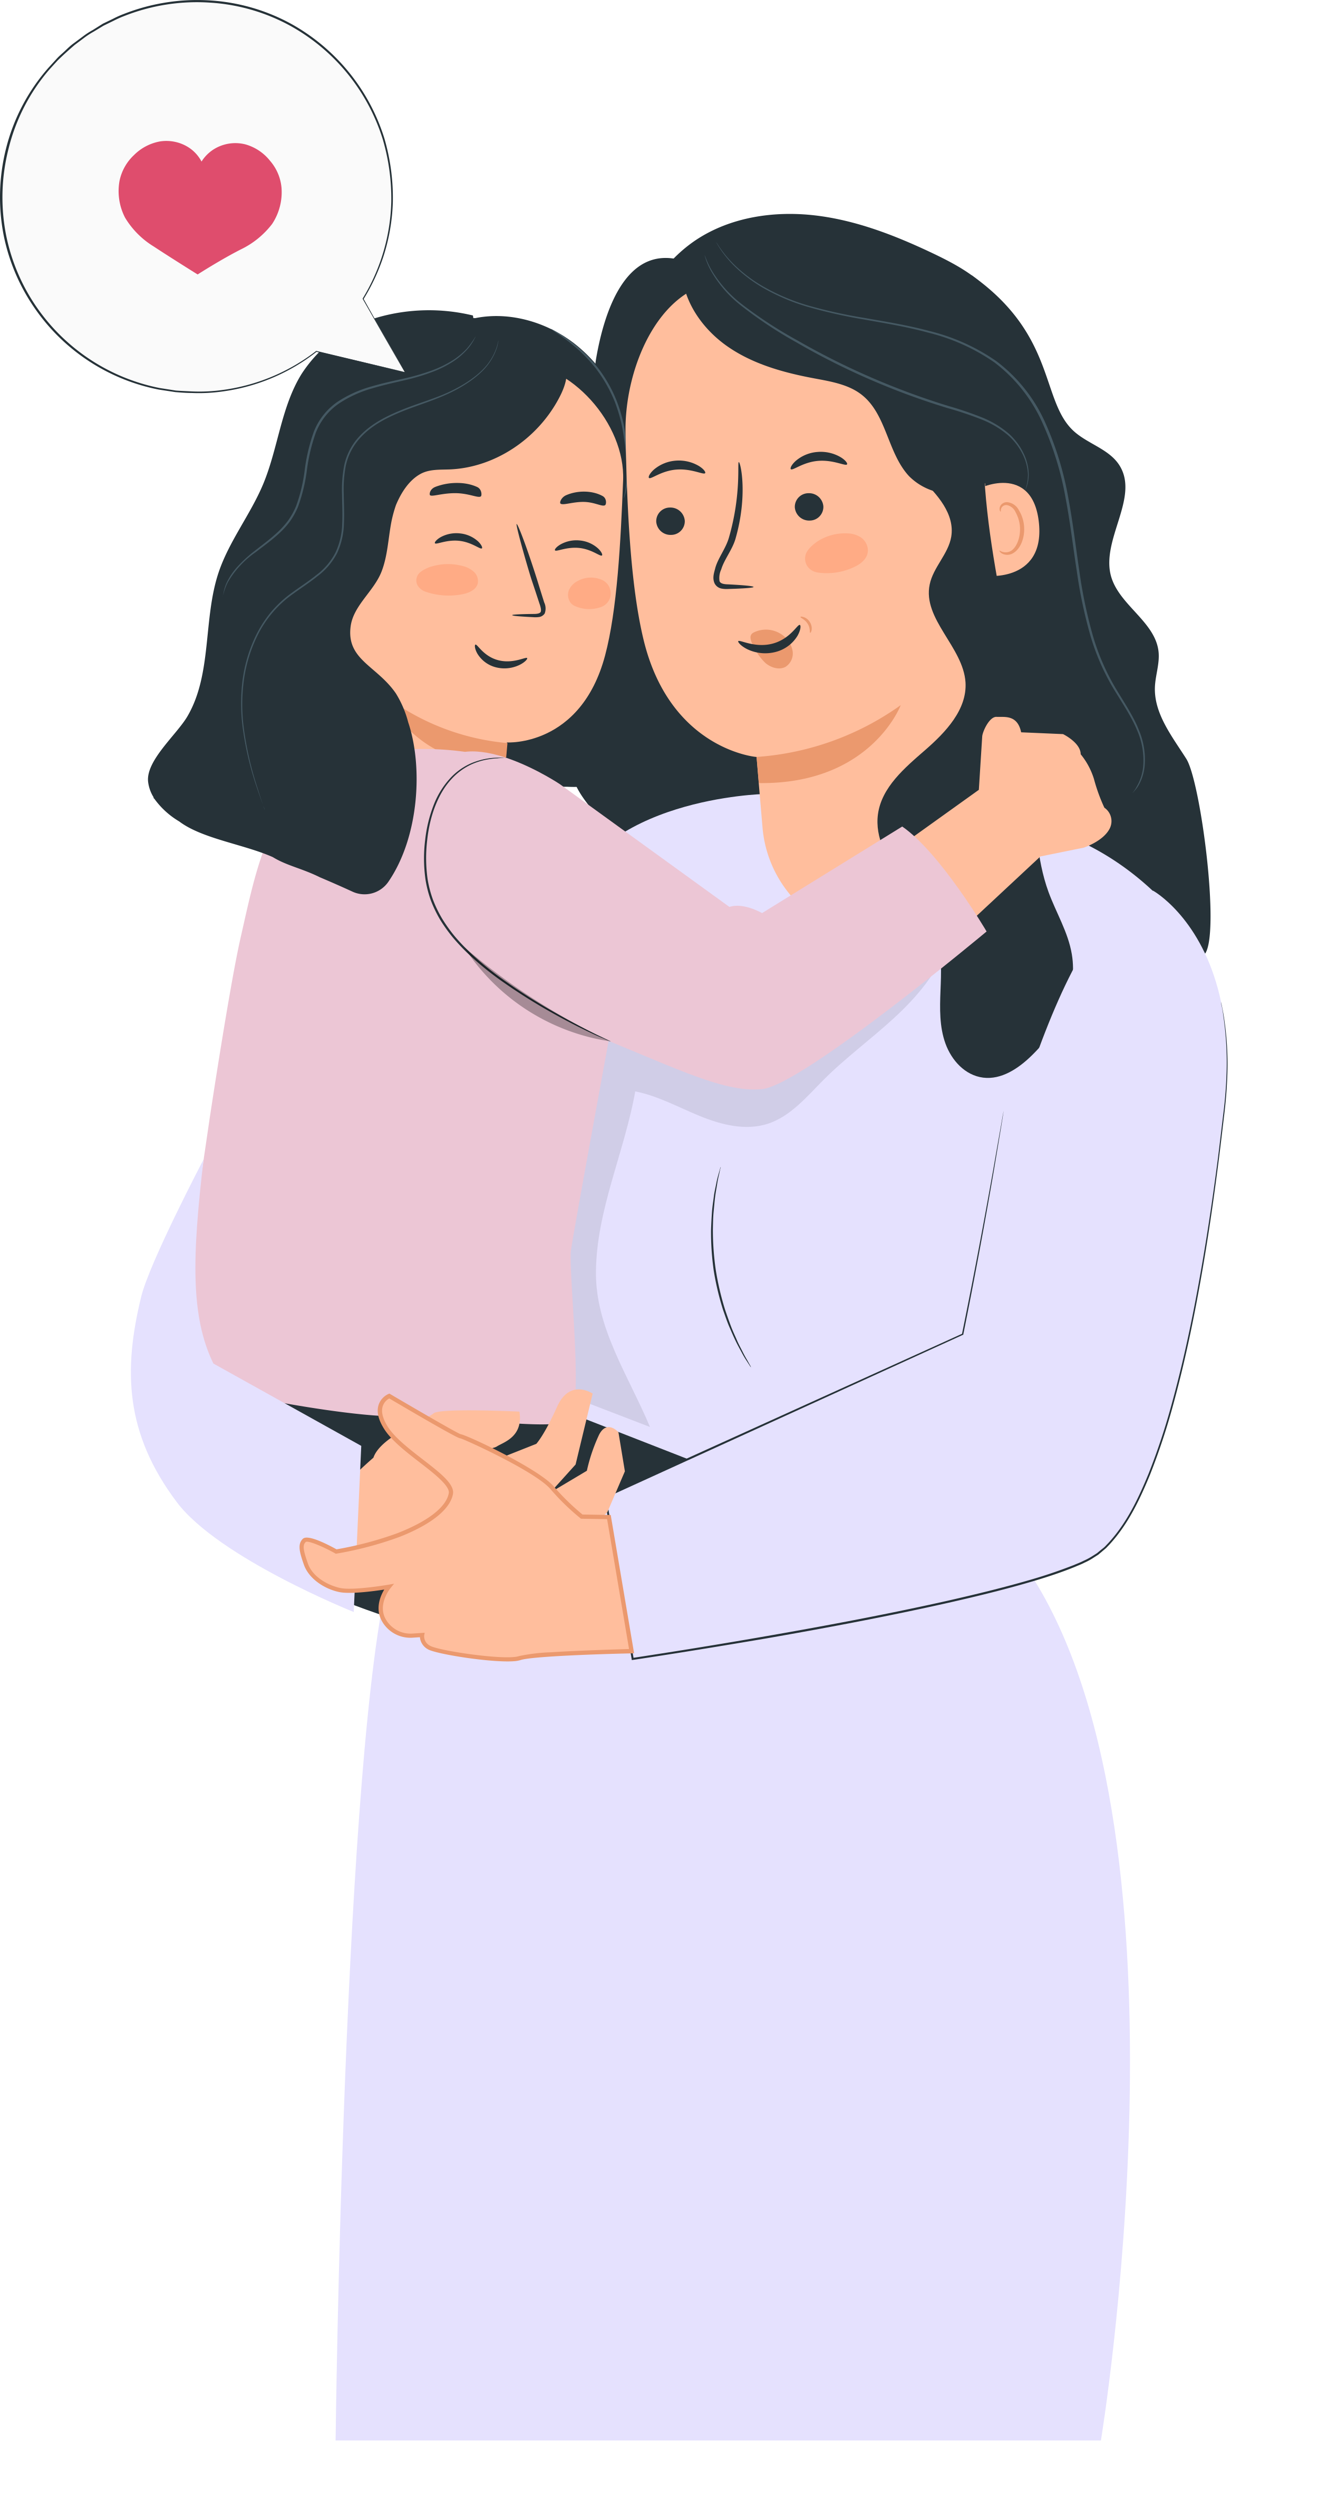<svg xmlns="http://www.w3.org/2000/svg" fill="none" viewBox="0 0 211 400"><path fill="#263238" d="M90.641 151.283c4.747-3.473 10.043-8.223 8.97-13.96-.925-4.914-6.238-7.976-7.84-12.716-2.12-6.289 2.823-12.47 5.272-18.589 2.648-6.637 2.386-14.025 1.713-21.132-.672-7.108-4.535-20.475-3.326-27.502s4.525-18.219 13.579-15.771l.373 3.387c21.884 15.197 35.921 40.778 36.769 67.01.297 9.282-.999 18.717-4.815 27.198s-10.263 15.97-18.704 20.122a884 884 0 0 0-1.526-3.994 19.22 19.22 0 0 1-12.779 6.574l2.537-5.626a13.14 13.14 0 0 1-13.762 2.735 6.05 6.05 0 0 0 2.847-4.023 7.556 7.556 0 0 1-9.308-3.713"/><path fill="#263238" d="M72.268 54.986l.968-3.224c6.325-2.607 13.933-.76 19.209 3.6 5.276 4.362 8.415 10.884 9.852 17.573s1.312 13.61 1.019 20.447-.749 13.698.054 20.504c.264 2.255.653 4.625-.184 6.741-.836 2.116-3.002 3.746-5.274 4.476a23 23 0 0 1-7.08.773c-7.875.007-15.718-.329-23.608-.649-1.02-.042-2.159-.144-2.837-.905a3.83 3.83 0 0 1-.68-2.337 179.9 179.9 0 0 1 8.56-67"/><path fill="#ffbe9d" d="M99.755 76.842c.37-8.991-8.33-18.914-17.33-18.901l-29.44 2.498-.407 4.804-4.393 59.696s.483 19.459 16.798 20.049c14.652.523 15.45-14.933 15.45-14.939l.717-11.267s11.808.751 15.716-13.899c1.944-7.273 2.496-18.051 2.89-28.04"/><path fill="#263238" d="M96.37 88.865c-.264.23-1.6-.993-3.655-1.199s-3.669.658-3.864.384c-.104-.123.19-.544.892-.953a5.2 5.2 0 0 1 3.126-.622 5.05 5.05 0 0 1 2.875 1.271c.582.549.75 1.023.626 1.12M77.148 87.73c-.266.221-1.601-.994-3.656-1.207-2.054-.212-3.668.665-3.864.391-.097-.123.19-.544.892-.96a5.26 5.26 0 0 1 3.126-.615 5.05 5.05 0 0 1 2.882 1.27c.575.55.743 1.023.62 1.12M82 98.41c-.006-.095 1.3-.16 3.4-.183.533.006 1.033-.068 1.16-.329.126-.26-.006-.812-.205-1.351a416 416 0 0 0-1.168-3.534c-.447-1.287-2.54-8.513-2.495-9.185.237-.015 1.736 3.98 3.323 9.008q.572 1.86 1.107 3.55a2.26 2.26 0 0 1 .076 1.77 1.32 1.32 0 0 1-.939.567q-.448.054-.9.019c-2.068-.11-3.363-.202-3.358-.332"/><path fill="#eb996e" d="M81.24 118.885a38.1 38.1 0 0 1-19.39-7.389s4.016 10.927 19.06 11.083z"/><path fill="#263238" d="M76.107 103.134c.297-.157 1.25 1.869 3.666 2.494s4.465-.616 4.62-.333c.081.117-.298.621-1.202 1.075a5.56 5.56 0 0 1-3.798.393 4.86 4.86 0 0 1-2.945-2.149c-.475-.814-.487-1.428-.34-1.48m.904-23.754c-.335.418-1.904-.482-4.159-.48s-3.887.685-4.045.267c-.064-.2.03-.923.891-1.272a9.6 9.6 0 0 1 3.504-.627c1.18-.002 2.31.232 3.226.667.698.36.715 1.249.583 1.445m19.884 1.42c-.418.37-1.665-.488-3.484-.5-1.819-.01-3.376.629-3.699.244-.143-.184.136-.924.838-1.277.912-.419 1.994-.635 3.075-.613 1.08.022 2.098.28 2.892.734.613.375.56 1.233.378 1.412"/><path fill="#ffab85" d="M68.976 90.677a9 9 0 0 1 5.02-.14 4.1 4.1 0 0 1 1.842.923 2.04 2.04 0 0 1 .649 1.875c-.247 1.02-1.394 1.525-2.425 1.73a11.4 11.4 0 0 1-5.81-.355 2.5 2.5 0 0 1-1.05-.613 1.655 1.655 0 0 1-.352-2.024c.249-.563 1.177-1.081 2.124-1.416m23.629 2.231a4.4 4.4 0 0 1 3.466-.229c.5.154.938.462 1.252.88.374.544.521 1.213.41 1.864a2.36 2.36 0 0 1-1.706 1.777 5.54 5.54 0 0 1-4.008-.234 1.67 1.67 0 0 1-.72-.58 2.14 2.14 0 0 1-.2-2 3.04 3.04 0 0 1 1.493-1.464"/><path fill="#455963" d="M99.882 79.673q.077-.143.116-.3.153-.44.235-.897c.206-1.118.308-2.254.302-3.39a35 35 0 0 0-.332-5.03 24.2 24.2 0 0 0-1.506-5.987 21.8 21.8 0 0 0-3.083-5.352 22.6 22.6 0 0 0-3.572-3.566 25 25 0 0 0-2.783-1.946c-.34-.21-.61-.362-.801-.46a1.1 1.1 0 0 0-.289-.137q.484.39 1.016.711a32 32 0 0 1 2.7 2.026 24 24 0 0 1 3.476 3.573 22.8 22.8 0 0 1 3.022 5.26 25 25 0 0 1 1.508 5.906c.249 1.65.386 3.314.41 4.982a20.6 20.6 0 0 1-.188 3.364c-.123.813-.273 1.232-.231 1.243"/><path fill="#e5e1fe" d="M157.139 123.932c.994.576 15.721 7.721 27.479 18.595l-13.444 42.269-12.23 47.553 6.689 20.531c26.336 42.573 10.612 137.574 10.612 137.574H53.726S55 279.695 62.404 251.294c0 0 22.59-89.088 27.82-106.377 5.227-17.29 32.09-17.885 32.09-17.885z"/><path fill="#000" d="M85.894 223.691c-.324-10.516-.644-21.072.53-31.53 1.174-10.457 3.9-20.88 9.29-29.909 1.328-2.223 2.882-4.421 5.124-5.715 2.827-1.633 6.283-1.594 9.542-1.427 6.333.313 12.672.913 19.012.611 6.341-.302 12.744-1.522 18.262-4.677l4.086-.119c-1.622 4.693-4.962 8.585-8.61 11.944s-7.679 6.3-11.195 9.8c-2.753 2.754-5.374 5.964-9.084 7.143-3.53 1.113-7.374.145-10.803-1.254-3.43-1.398-6.724-3.235-10.353-3.945-1.728 9.723-6.209 18.992-6.289 28.859-.093 8.946 5.188 16.589 8.651 24.83l-13.912-5.348c-1.195-.215-.934 1.877-1.694.917s-2.524.944-2.557-.18" filter="url(#a)" opacity=".3" style="mix-blend-mode:overlay"/><path fill="#263238" d="M115.386 186.682a1.2 1.2 0 0 0-.116.321l-.265.939c-.117.411-.247.911-.358 1.505s-.28 1.253-.373 2.01-.231 1.571-.295 2.463a80 80 0 0 0-.147 2.842 43.4 43.4 0 0 0 .428 6.502 44 44 0 0 0 1.51 6.35c.335.94.634 1.849.988 2.665s.684 1.586 1.016 2.267.664 1.28.952 1.807q.35.677.769 1.314l.531.818q.088.147.202.273a1.2 1.2 0 0 0-.143-.311l-.472-.849a21 21 0 0 1-.737-1.351c-.268-.535-.6-1.127-.899-1.824-.298-.697-.653-1.431-.968-2.263a84 84 0 0 1-.946-2.668 45.5 45.5 0 0 1-1.473-6.297 45 45 0 0 1-.466-6.453c.023-.991.029-1.94.115-2.819.085-.879.154-1.702.247-2.452.094-.751.224-1.38.319-2.007s.2-1.099.296-1.508.146-.692.204-.948q.057-.16.081-.326m74.535-65.272c-2.284-3.596-5.199-7.246-5.029-11.502.08-1.882.771-3.729.586-5.6-.482-4.834-6.341-7.479-7.625-12.164-1.589-5.887 4.63-12.589 1.336-17.73-1.581-2.461-4.742-3.31-6.995-5.182-5.732-4.755-2.791-15.43-16.675-25.217l-1.976 23.968a613 613 0 0 1 4.038 62.648c11.306.907 24.866 5.985 35.342 21.953 2.424-3.503-.724-27.577-3.002-31.174"/><path fill="#263238" d="M111.47 38.36c5.494-3.625 12.407-4.654 18.947-3.904s12.772 3.165 18.724 5.98c3.339 1.582 6.683 3.34 9.208 6.034 4.616 4.91 5.788 12.032 6.746 18.705.779 5.408 1.526 11.05-.355 16.163a16.77 16.77 0 0 1-10.484 10.02l-52.472-38.426a22.68 22.68 0 0 1 9.686-14.573"/><path fill="#ffbe9d" d="M100.144 69.167c-.188-10.73 5.824-24.4 16.55-24.13l25.126 4.228c8.06 1.36 13.875 7.589 15.124 15.669.067.398.062-.1.082.206l3.573 64.596a19.308 19.308 0 0 1-31.911 15.637 19.31 19.31 0 0 1-6.616-12.983c-.444-5.191-.957-11.313-.955-11.286s-13.819-1.137-18.083-18.729c-2.117-8.733-2.685-21.286-2.89-33.208"/><path fill="#eb996e" d="M129.697 101.252c-.104-.05.06-.765-.41-1.484-.47-.718-1.153-.919-1.133-1.038s.212-.094.527.005c.413.143.76.429.98.806.234.368.332.806.28 1.239-.06.327-.192.49-.244.472"/><path fill="#263238" d="M105.057 83.455a2.285 2.285 0 0 0 2.385 2.122 2.19 2.19 0 0 0 2.037-1.391c.106-.272.157-.563.149-.855a2.3 2.3 0 0 0-2.385-2.13 2.19 2.19 0 0 0-2.186 2.254m-1.156-6.988c.311.273 1.93-1.15 4.388-1.34 2.458-.189 4.359.894 4.597.571.12-.144-.208-.669-1.039-1.167a6.3 6.3 0 0 0-3.713-.827 6.1 6.1 0 0 0-3.461 1.436c-.708.64-.924 1.2-.772 1.327m23.342 4.687a2.294 2.294 0 0 0 2.385 2.13 2.19 2.19 0 0 0 2.037-1.398c.106-.272.157-.563.149-.856a2.29 2.29 0 0 0-2.385-2.122 2.184 2.184 0 0 0-2.186 2.246m-.635-6.087c.312.273 1.938-1.145 4.396-1.334s4.351.887 4.596.564c.12-.144-.215-.668-1.046-1.166a6.3 6.3 0 0 0-3.712-.82 6.03 6.03 0 0 0-3.461 1.435c-.708.64-.917 1.2-.773 1.32m-5.971 18.841c-.009-.143-1.547-.287-4.047-.416-.628-.013-1.234-.09-1.398-.509a3.25 3.25 0 0 1 .271-1.887c.47-1.567 1.752-3.123 2.267-4.843 2.022-7.005.838-12.243.553-12.32s.447 5.027-1.581 12.053c-.482 1.725-1.741 3.287-2.183 4.858-.177.735-.524 1.577-.123 2.485a1.57 1.57 0 0 0 1.106.835c.354.067.716.09 1.075.066 2.521-.07 4.062-.186 4.06-.322"/><path fill="#eb996e" d="M144.198 112.814s-4.753 12.699-22.716 12.47l-.357-4.18a45 45 0 0 0 23.073-8.29m-23.563-11.611a4.45 4.45 0 0 1 4.306.181 4.078 4.078 0 0 1 1.902 2.544c.129.51.096 1.047-.094 1.538a2.54 2.54 0 0 1-.964 1.202c-.994.572-2.354.179-3.27-.618a9.1 9.1 0 0 1-2.062-3.029 2.5 2.5 0 0 1-.302-.94.84.84 0 0 1 .399-.828"/><path fill="#263238" d="M128.051 99.981c-.362-.174-1.486 2.232-4.362 2.991-2.877.76-5.337-.707-5.506-.388-.071.147.394.749 1.434 1.274 1.412.68 3.02.84 4.538.451a5.77 5.77 0 0 0 3.512-2.577c.547-.961.558-1.689.384-1.75"/><path fill="#ffbe9d" d="M156.239 78.561c.149-.528 9.152-4.65 10.095 5.204.91 9.576-8.913 8.49-8.959 8.22s-1.136-13.424-1.136-13.424"/><path fill="#eb996e" d="M159.998 88.08c.041-.003.178.104.471.208.412.131.859.102 1.25-.083.973-.466 1.68-2.158 1.567-3.884a5.6 5.6 0 0 0-.687-2.343 1.96 1.96 0 0 0-1.374-1.165.86.86 0 0 0-.946.547c-.105.28-.024.465-.07.489s-.221-.142-.179-.541c.027-.243.141-.468.32-.635a1.25 1.25 0 0 1 .899-.333 2.37 2.37 0 0 1 1.882 1.323 5.7 5.7 0 0 1 .82 2.615c.128 1.936-.702 3.833-2.046 4.365a1.8 1.8 0 0 1-1.55-.116c-.321-.218-.39-.425-.357-.447"/><path fill="#263238" d="M109.144 42.716a38.453 38.453 0 0 1 52.841 30.56l-3.603 3.533a9.573 9.573 0 0 1-12.851-.628c-3.444-3.697-3.575-9.837-7.529-12.982-2.161-1.727-5.05-2.172-7.779-2.688-4.92-.925-9.878-2.318-13.952-5.223-4.075-2.905-7.2-7.558-7.127-12.572"/><path fill="#ffab85" d="M130.714 86.719a8.17 8.17 0 0 1 5.007-1.381 4.1 4.1 0 0 1 2.089.634 2.6 2.6 0 0 1 1.131 2.04c.02 1.248-1.008 2.114-1.985 2.602-1.833.92-3.9 1.268-5.933.998a2.57 2.57 0 0 1-1.211-.453 2.18 2.18 0 0 1-.872-2.262c.109-.724.907-1.555 1.775-2.165"/><path fill="#263238" d="M144.21 140.555c-2.204-3.007-4.158-6.55-3.659-10.275.582-4.324 4.287-7.435 7.566-10.285s6.719-6.475 6.453-10.825c-.373-5.667-6.903-10.11-5.734-15.667.575-2.767 2.983-4.864 3.449-7.631.601-3.616-2.23-6.814-4.9-9.327s-5.625-5.512-5.384-9.2l15.538-.34c-1.086 19.78 5.984 39.05 7.768 58.778.505 5.692.589 11.528 2.539 16.894 1.216 3.332 3.156 6.459 3.743 9.99 1.014 5.966-2.082 12.004-6.438 16.222-2.103 2.056-4.842 3.888-7.753 3.521-2.911-.368-5.062-2.765-6.037-5.451s-.909-5.612-.796-8.465.248-5.762-.56-8.5c-.992-3.552-3.59-6.431-5.795-9.439"/><path fill="#455963" d="M164.113 78.445q.05-.072.079-.155c.047-.112.119-.267.193-.484a6.1 6.1 0 0 0 .301-1.958 8 8 0 0 0-.699-3.059 10.3 10.3 0 0 0-2.441-3.374 15.4 15.4 0 0 0-4.301-2.617 56 56 0 0 0-5.459-1.858 119 119 0 0 1-12.339-4.565 118 118 0 0 1-11.765-5.9 69 69 0 0 1-8.999-5.87 19.4 19.4 0 0 1-4.763-5.377 14 14 0 0 1-.853-1.766l-.188-.48a.8.8 0 0 0-.079-.158c.226.864.563 1.696 1.002 2.473a18.9 18.9 0 0 0 4.723 5.503 67.4 67.4 0 0 0 8.972 5.974 114 114 0 0 0 11.775 5.94 115 115 0 0 0 12.421 4.573 56 56 0 0 1 5.436 1.819 15.2 15.2 0 0 1 4.261 2.53 10.1 10.1 0 0 1 2.433 3.253c.436.937.688 1.949.742 2.981a7.1 7.1 0 0 1-.452 2.575"/><path fill="#455963" d="M181.32 126.857q.118-.11.223-.233.318-.338.581-.721a7.74 7.74 0 0 0 1.135-3.487 12.04 12.04 0 0 0-.961-5.676c-.821-2.102-2.273-4.258-3.722-6.674a36.4 36.4 0 0 1-3.641-8.448 76 76 0 0 1-2.158-10.374c-.557-3.697-.999-7.605-1.754-11.616a51 51 0 0 0-3.701-12.04 25.1 25.1 0 0 0-7.833-9.823 32.2 32.2 0 0 0-10.703-4.81c-3.634-.974-7.156-1.514-10.43-2.096a80 80 0 0 1-9.002-1.987 33 33 0 0 1-7.019-2.95 23.2 23.2 0 0 1-4.612-3.402 18.6 18.6 0 0 1-2.371-2.744c-.248-.332-.402-.608-.523-.785l-.188-.267s.047.1.155.283c.108.184.263.468.497.807a18 18 0 0 0 2.334 2.808 23.2 23.2 0 0 0 4.575 3.452 33.4 33.4 0 0 0 7.021 2.99 81 81 0 0 0 9.006 2.035c3.28.59 6.797 1.142 10.376 2.121a31.9 31.9 0 0 1 10.591 4.762 24.9 24.9 0 0 1 7.711 9.729 50.6 50.6 0 0 1 3.683 11.973c.761 3.99 1.202 7.898 1.781 11.6a76 76 0 0 0 2.193 10.406 36.5 36.5 0 0 0 3.706 8.498c1.477 2.421 2.906 4.545 3.76 6.625a12 12 0 0 1 1.002 5.584 7.85 7.85 0 0 1-1.043 3.433c-.363.707-.691 1.008-.669 1.027"/><path fill="#263238" d="M29.133 208.763l19.799 1.371c.014.217 33.59 2.298 33.513 1.743l-1.409 10.207 29.062 11.346-14.888 7.293-19.278 21.879s-32.382-7.052-41.47-19.543c-9.086-12.491-5.33-34.296-5.33-34.296"/><path fill="#ecc6d5" d="M74.364 120.274a48.4 48.4 0 0 0-11.613-.177c-6.046.637-11.601 2.914-15.297 6.89-5.34 5.75-6.968 14.395-8.953 23.111-1.756 7.745-4.9 28.596-4.9 28.596L28.79 211.44s1.014 7.932 3.541 9.731 25.134 5.796 31.487 5.378c6.354-.419 25.143 2.711 27.406.597 2.263-2.115-.259-23.814.186-27.119.444-3.305 8.17-45.136 8.17-45.136l-10.958-27.34z"/><path fill="#ffbe9d" d="M141.716 137.095l14.989-10.733.537-8.525c.051-.788 1.153-3.222 2.311-3.148s3.322-.444 3.923 2.471l6.707.289s2.82 1.363 2.826 3.226a11.7 11.7 0 0 1 2.124 3.955 28 28 0 0 0 1.667 4.592 2.606 2.606 0 0 1 .842 3.357c-1.053 2.041-4.147 3.037-4.147 3.037l-6.936 1.405-16.473 15.348z"/><path fill="#ecc6d5" d="M70.312 122.39c5.326-6.288 19.31 3.062 19.31 3.062l27.152 19.647c2.23-.755 5.224.986 5.224.986l22.441-13.851c6.135 4.244 13.506 16.793 13.506 16.793s-29.361 24.516-35.914 25.214c-6.553.697-15.068-4.031-30.515-10.09-14.825-5.848-20.974-16.007-21.4-17.501s-5.128-17.965.196-24.26"/><path fill="#263238" d="M81.16 121.287a11.46 11.46 0 0 0-5.692.812 10 10 0 0 0-3.384 2.4 13.5 13.5 0 0 0-2.647 4.269c-.7 1.8-1.161 3.684-1.37 5.604a24 24 0 0 0 .058 6.384c.177 1.118.46 2.217.844 3.281.414 1.089.922 2.14 1.517 3.142a26 26 0 0 0 2.036 2.835q1.095 1.288 2.312 2.461a49 49 0 0 0 4.902 4.072 91 91 0 0 0 9.107 5.747 95 95 0 0 0 6.468 3.293c.788.351 1.404.59 1.813.788l.477.194.167.057a.7.7 0 0 0-.156-.092l-.458-.222-1.782-.845a121 121 0 0 1-6.407-3.393 94 94 0 0 1-9.035-5.792 49 49 0 0 1-4.853-4.062 33 33 0 0 1-2.29-2.435 25 25 0 0 1-1.992-2.79 19.7 19.7 0 0 1-1.493-3.082 18.3 18.3 0 0 1-.84-3.213 24.2 24.2 0 0 1-.072-6.288c.419-3.992 1.804-7.523 3.875-9.755a10 10 0 0 1 3.255-2.384 11 11 0 0 1 2.968-.837 9 9 0 0 1 1.126-.108q.412-.057.829-.055l.516-.034z"/><path fill="#000" d="M97.795 166.631l-.325-.061a33.72 33.72 0 0 1-23.193-15.083 102 102 0 0 0 23.518 15.144" opacity=".3"/><path fill="#e5e1fe" d="M154.109 213.449s9.1-49.155 22.293-65.618c2.591-3.235 5.341-5.211 8.214-5.318 0 0 7.21 3.988 10.372 15.736 1.318 4.875 1.931 11.079 1.047 18.89-2.101 18.564-8.134 64.971-21.54 72.181s-73.187 16.033-73.187 16.033l-4.39-25.944z"/><path fill="#263238" d="M160.681 177.706s-.048.208-.123.616c-.076.407-.179 1.022-.317 1.822-.29 1.609-.707 3.978-1.242 7.05-1.103 6.139-2.719 15.083-4.999 26.262l.07-.087-57.215 25.914-.12.056.01.129c1.4 8.315 2.866 16.995 4.376 25.945l.012.17.169-.012c6.9-1.034 14.131-2.213 21.474-3.461 10.013-1.745 19.772-3.596 29.127-5.7 4.706-1.067 9.253-2.179 13.684-3.494 2.209-.658 4.38-1.374 6.48-2.229.517-.225 1.051-.417 1.552-.682a10 10 0 0 0 1.482-.814l.714-.457.646-.541c.207-.184.434-.356.646-.554l.575-.604c3.011-3.297 4.85-7.287 6.439-11.132a106 106 0 0 0 3.799-11.538c2.06-7.567 3.464-14.743 4.602-21.302s1.959-12.535 2.63-17.787c.331-2.628.614-5.07.882-7.326a73 73 0 0 0 .46-6.172 49 49 0 0 0-.482-8.56 28 28 0 0 0-.556-2.946s.017.258.138.749c.121.49.218 1.234.35 2.201.376 2.834.514 5.695.413 8.551a68 68 0 0 1-.487 6.175c-.275 2.249-.558 4.69-.883 7.312-.685 5.245-1.528 11.211-2.679 17.77s-2.569 13.722-4.638 21.27a105 105 0 0 1-3.802 11.497c-1.583 3.83-3.424 7.794-6.391 11.026l-.562.59c-.192.197-.413.355-.647.541l-.647.534-.694.441a10 10 0 0 1-1.45.778c-.495.258-1.022.45-1.539.675a80 80 0 0 1-6.454 2.213c-4.411 1.3-8.985 2.414-13.658 3.479-9.348 2.097-19.101 3.94-29.114 5.685a984 984 0 0 1-21.458 3.495l.194.144c-1.51-8.95-2.983-17.629-4.39-25.944l-.098.177 57.204-26.077.054-.003-.003-.055a933 933 0 0 0 4.897-26.255l1.179-7.059c.125-.8.223-1.38.289-1.828s.101-.648.101-.648"/><path fill="#ffbe9d" d="M83.153 225.841s-12.802-.61-13.753.285c-.95.895-8.48 3.664-9.62 7.09 0 0-8.536 7.257-8.919 10.878-.382 3.622 1.035 8.244 1.035 8.244l29.865 5.11 15.478-15.535 2.799-6.518-1.033-6.258s-1.852-2.109-3.123.458a27.7 27.7 0 0 0-1.93 5.71l-5.852 3.484 4.046-4.484 2.733-11.345s-3.638-2.49-5.696 2.109c-2.059 4.598-3.329 5.931-3.329 5.931l-7.509 2.972-5.483-1.802s5.606-.063 6.68-.754 4.253-1.523 3.611-5.575"/><path fill="#e5e1fe" d="M57.835 231.324L34.16 218.15c-3.695-7.605-3.383-17.166-1.571-32.654 0 0-8.641 16.45-9.99 21.978-2.859 11.721-2.597 21.804 5.684 32.826 6.732 8.968 28.347 17.603 28.347 17.603z"/><path fill="#ffbe9d" d="M93.133 242.661a37.7 37.7 0 0 1-4.776-4.647c-2.548-2.937-14.314-8.242-14.681-8.218s-11.344-6.446-11.344-6.446-3.013 1.188-.516 5.118 10.823 7.975 10.368 10.489-3.776 4.835-8.387 6.626a55.3 55.3 0 0 1-9.988 2.644s-4.378-2.441-5.078-1.774-.512 1.651.252 3.832c.765 2.181 3.215 3.63 5.355 4.11s7.91-.521 7.91-.521-2.303 2.759-.765 5.387a4.93 4.93 0 0 0 4.575 2.429l1.536-.101a1.99 1.99 0 0 0 1.059 1.977c1.297.843 12.385 2.474 14.566 1.709s17.903-1.097 17.903-1.097l-3.624-21.456z"/><path fill="#eb996e" d="M82.181 265.781q.582-.022 1.142-.185c1.687-.589 12.377-.965 17.795-1.076l.394-.026-3.743-22.117-4.516-.071a38 38 0 0 1-4.638-4.533c-2.393-2.75-13.595-8.086-14.88-8.322-.543-.162-7.021-3.919-11.245-6.404l-.142-.087-.154.058a2.94 2.94 0 0 0-1.578 1.729c-.358 1.088-.054 2.398.898 3.892 1.165 1.841 3.488 3.639 5.738 5.375 2.25 1.735 4.79 3.717 4.594 4.877-.4 2.21-3.302 4.476-8.172 6.38a56 56 0 0 1-9.799 2.604c-1.735-.957-4.627-2.384-5.38-1.693-.912.865-.54 2.158.167 4.186.834 2.306 3.4 3.871 5.601 4.333 1.725.385 5.574-.128 7.25-.389-.615 1.03-1.504 3.075-.347 5.094a5.23 5.23 0 0 0 2.075 2.007 5.2 5.2 0 0 0 2.825.597l1.156-.076a2.45 2.45 0 0 0 1.223 1.899c1.164.776 10.08 2.188 13.736 1.948m6.048-1.436a29 29 0 0 0-5.14.611c-2.134.748-13.058-.88-14.27-1.673a1.69 1.69 0 0 1-.913-1.626l.08-.435-1.97.13a4.57 4.57 0 0 1-4.243-2.259c-1.4-2.385.71-4.974.728-4.996l.588-.721-.904.162c-.061.004-5.723.984-7.78.512s-4.386-1.833-5.11-3.894c-.781-2.235-.877-2.973-.337-3.465.34-.228 2.532.624 4.68 1.821l.099.061.122-.008a57 57 0 0 0 10.061-2.662c5.103-1.995 8.156-4.441 8.596-6.886.285-1.574-2.087-3.404-4.834-5.53-2.1-1.622-4.48-3.458-5.584-5.201-.83-1.31-1.108-2.424-.825-3.31.18-.53.552-.973 1.044-1.242 10.904 6.413 11.25 6.39 11.38 6.382.693.165 11.949 5.273 14.408 8.1a37.5 37.5 0 0 0 4.82 4.691l.086.07 4.18.065 3.513 20.782c-1.641.06-7.834.215-12.468.521z"/><path fill="#263238" d="M24.597 127.571a6 6 0 0 1-.89-2.534c-.34-3.39 4.589-7.516 6.294-10.426 3.994-6.822 2.485-15.54 5-23.041 1.684-5.004 5.096-9.255 7.13-14.119 2.399-5.747 2.855-12.294 6.13-17.594A21.73 21.73 0 0 1 60.404 50.8a29.9 29.9 0 0 1 15.306-.326l.068.412a41.79 41.79 0 0 1 8.563 1.626c2.862.87 5.863 3.238 6.332 6.407.235 1.616-.38 3.247-1.132 4.682-3.497 6.686-10.412 11.215-17.552 11.501-1.627.06-3.348-.059-4.787.787-1.762 1.023-2.98 2.926-3.812 4.912q-.466 1.343-.741 2.737c-.507 2.661-.59 5.444-1.59 7.967-1.248 3.133-4.492 5.38-4.927 8.725-.692 5.342 4.18 6.263 7.236 10.695a16.7 16.7 0 0 1 1.985 4.646c2.374 7.037 1.772 18.31-3.192 25.522a4.62 4.62 0 0 1-5.76 1.547 189 189 0 0 0-5.18-2.28c-2.893-1.44-5.294-1.848-7.542-3.229-4.64-2.062-11.324-2.932-15.001-5.72a13.1 13.1 0 0 1-3.957-3.602l-.162-.174z"/><path fill="#455963" d="M42.363 129.568a1.3 1.3 0 0 0-.07-.235q-.081-.26-.222-.667c-.203-.601-.5-1.482-.855-2.626a52.4 52.4 0 0 1-2.227-9.872 29.2 29.2 0 0 1 .005-6.968 23.2 23.2 0 0 1 2.276-7.622 17.75 17.75 0 0 1 5.706-6.607c1.244-.908 2.574-1.753 3.824-2.763a10.9 10.9 0 0 0 3.168-3.71 11.9 11.9 0 0 0 1.092-4.76c.079-1.609-.011-3.18-.03-4.72a20.3 20.3 0 0 1 .325-4.485 9.46 9.46 0 0 1 1.793-3.858c1.73-2.223 4.169-3.537 6.452-4.52 2.282-.983 4.551-1.664 6.551-2.479 3.992-1.566 6.935-3.718 8.268-5.751a9 9 0 0 0 1.2-2.502c.056-.297.109-.532.146-.692q.026-.12.038-.241a1 1 0 0 0-.073.237q-.075.26-.18.694a9.3 9.3 0 0 1-1.203 2.44c-1.35 1.98-4.256 4.075-8.244 5.6-1.996.773-4.259 1.441-6.581 2.447s-4.795 2.322-6.59 4.61a9.8 9.8 0 0 0-1.838 3.991 20.8 20.8 0 0 0-.341 4.56c.02 1.542.102 3.113.03 4.694a11.5 11.5 0 0 1-1.062 4.615 10.46 10.46 0 0 1-3.065 3.614c-1.23.996-2.554 1.84-3.804 2.755a18.5 18.5 0 0 0-3.38 3.076 19 19 0 0 0-2.407 3.659 23.4 23.4 0 0 0-2.281 7.739 29.3 29.3 0 0 0 .047 7.033 50 50 0 0 0 2.337 9.885c.382 1.141.705 2.001.929 2.607l.255.665q0 .08.01.157"/><path fill="#455963" d="M35.678 95.45a9 9 0 0 1 .797-2.298 15.1 15.1 0 0 1 4.5-4.842c1.11-.864 2.381-1.76 3.618-2.886a14 14 0 0 0 1.764-1.918c.54-.75.992-1.561 1.349-2.416a27 27 0 0 0 1.404-5.715 29 29 0 0 1 1.428-6.086 10.1 10.1 0 0 1 3.781-4.767 18.9 18.9 0 0 1 5.302-2.397c1.787-.534 3.522-.914 5.142-1.287a34 34 0 0 0 4.444-1.33 17.3 17.3 0 0 0 3.422-1.727 11.2 11.2 0 0 0 2.188-1.898 8.2 8.2 0 0 0 1.048-1.495l.218-.424c.041-.098.065-.148.058-.154a13 13 0 0 1-1.425 1.984 12 12 0 0 1-2.194 1.824 18 18 0 0 1-3.398 1.657 35 35 0 0 1-4.427 1.28c-1.62.367-3.364.727-5.165 1.255a19.4 19.4 0 0 0-5.39 2.403 10.4 10.4 0 0 0-3.927 4.926 29 29 0 0 0-1.444 6.156 26.2 26.2 0 0 1-1.361 5.651 11.75 11.75 0 0 1-1.3 2.351 13.6 13.6 0 0 1-1.71 1.888c-1.21 1.123-2.467 2.032-3.576 2.91a21.3 21.3 0 0 0-2.825 2.588 10.4 10.4 0 0 0-1.638 2.388 6.9 6.9 0 0 0-.569 1.723 4 4 0 0 0-.071.469.5.5 0 0 0-.043.187"/><path fill="#fafafa" d="M64.788 59.523L58.15 47.837a31.37 31.37 0 1 0-7.508 8.347z"/><path fill="#263238" d="M64.788 59.524l-14.186-3.25a.09.09 0 0 1-.06-.1l.13.12a31.2 31.2 0 0 1-14.996 6.329 27 27 0 0 1-4.998.25c-.85 0-1.72-.07-2.6-.14l-2.639-.4A31.5 31.5 0 0 1 5.885 49.777 31.3 31.3 0 0 1 .596 37.69a31.9 31.9 0 0 1 .37-13.926 30.9 30.9 0 0 1 6.788-12.916l1.28-1.4c.42-.48.92-.87 1.37-1.3s.91-.88 1.42-1.239l1.509-1.12q.736-.557 1.55-1l1.589-.999 1.66-.8a15 15 0 0 1 1.679-.75A32.1 32.1 0 0 1 33.807.081 31 31 0 0 1 46.673 3.85 31.77 31.77 0 0 1 61.53 22.125a33.9 33.9 0 0 1 1.36 10.177 31.2 31.2 0 0 1-1.53 8.797 32 32 0 0 1-3.14 6.728v.01c4.2 7.508 6.259 11.197 6.569 11.737L58.07 47.837a.1.1 0 0 1 0-.09 31.5 31.5 0 0 0 3.079-6.708 30.9 30.9 0 0 0 1.49-8.727 33.6 33.6 0 0 0-1.38-10.087A31.45 31.45 0 0 0 46.513 4.15 30.7 30.7 0 0 0 33.747.43 31.7 31.7 0 0 0 19.87 2.57q-.85.324-1.66.74l-1.64.8-1.569.95q-.804.445-1.54 1l-1.479 1.109a54 54 0 0 0-2.76 2.51l-1.269 1.389a30.6 30.6 0 0 0-6.598 12.776 31.45 31.45 0 0 0-.38 13.766 31 31 0 0 0 5.219 11.997 31.38 31.38 0 0 0 19.334 12.466l2.62.41c.87.07 1.729.09 2.579.14a27.3 27.3 0 0 0 4.908-.23 31.2 31.2 0 0 0 8.528-2.4 31.5 31.5 0 0 0 6.448-3.839.09.09 0 0 1 .1.02.11.11 0 0 1 0 .11l-.06-.14z"/><path fill="#df4d6d" d="M45.07 30.063a7.6 7.6 0 0 0-1.843-4.341 7.7 7.7 0 0 0-3.916-2.617 6.54 6.54 0 0 0-4 .236 6.25 6.25 0 0 0-3.047 2.506 6.1 6.1 0 0 0-1.752-2.044 6.5 6.5 0 0 0-2.307-1.066 6.7 6.7 0 0 0-2.556-.116 7.86 7.86 0 0 0-4.198 2.19 7.8 7.8 0 0 0-2.316 4.128 9.23 9.23 0 0 0 .896 5.9 13.65 13.65 0 0 0 4.56 4.584c3.021 1.987 7.048 4.487 7.048 4.487s3.635-2.336 6.887-3.993a13.9 13.9 0 0 0 5.034-4.08 9.2 9.2 0 0 0 1.51-5.774"/><defs><filter id="a" width="108.078" height="119.309" x="64.629" y="129.96" color-interpolation-filters="sRGB" filterUnits="userSpaceOnUse"><feFlood flood-opacity="0" result="BackgroundImageFix"/><feBlend in="SourceGraphic" in2="BackgroundImageFix" result="shape"/><feGaussianBlur result="effect1_foregroundBlur_13582_17882" stdDeviation="10.483"/></filter></defs></svg>
